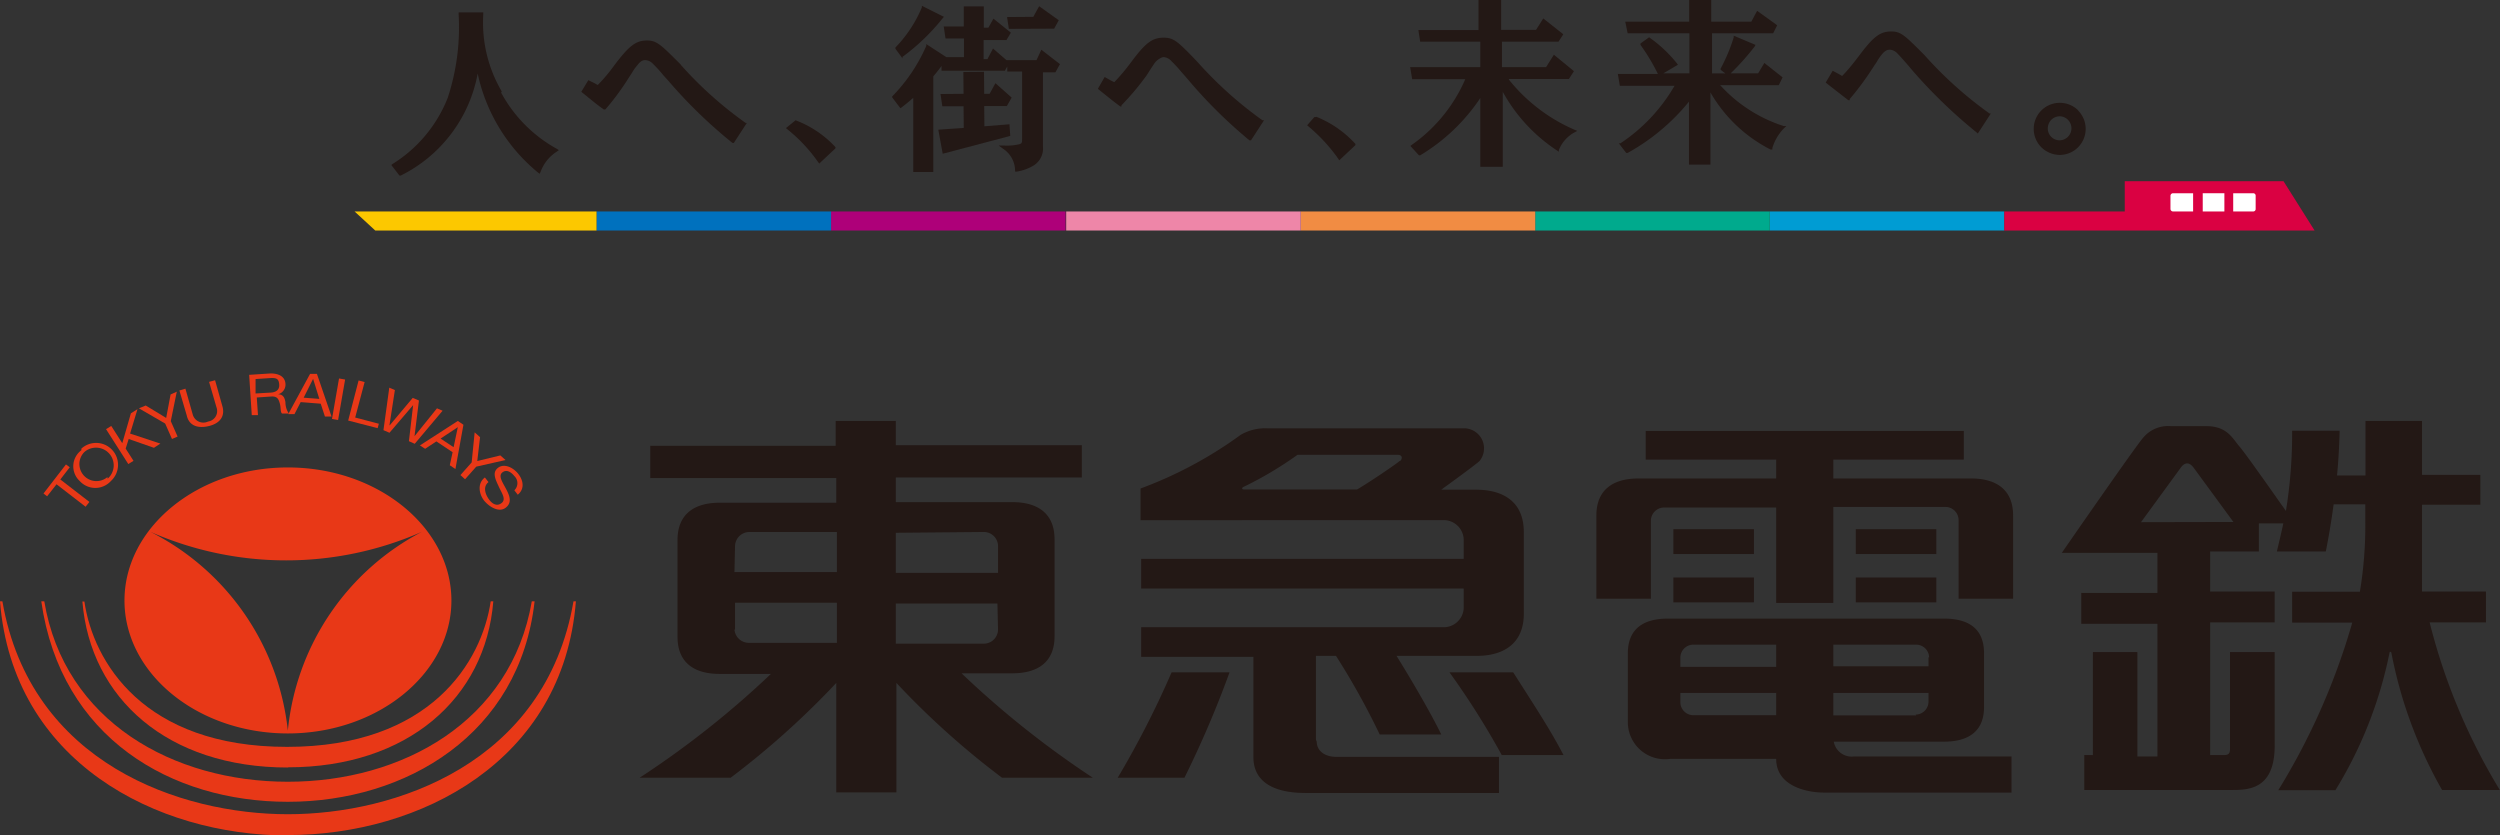 <svg id="レイヤー_1" data-name="レイヤー 1" xmlns="http://www.w3.org/2000/svg" xmlns:xlink="http://www.w3.org/1999/xlink" viewBox="0 0 124.72 41.68"><rect x="0" y="0" width="124.72" height="41.68" fill="#333333" stroke="none"/><defs><style>.cls-1{fill:none;}.cls-2{clip-path:url(#clip-path);}.cls-3{fill:#231815;}.cls-4{fill:#009cd3;}.cls-5{fill:#00aa8d;}.cls-6{fill:#f18c43;}.cls-7{fill:#ee86a8;}.cls-8{fill:#ae0079;}.cls-9{fill:#0071be;}.cls-10{fill:#fcc800;}.cls-11{fill:#da0142;}.cls-12{fill:#fff;}.cls-13{clip-path:url(#clip-path-2);}.cls-14{fill:#e83817;}</style><clipPath id="clip-path" transform="translate(-4.79 0)"><rect class="cls-1" width="134.26" height="43.28"/></clipPath><clipPath id="clip-path-2" transform="translate(-4.79 0)"><rect class="cls-1" x="4.79" y="18.63" width="124.73" height="23.05"/></clipPath></defs><g class="cls-2"><path class="cls-3" d="M29.82,4.56A6.78,6.78,0,0,1,28.9.71V.62H27.67V.72a11.23,11.23,0,0,1-.54,4.15,6.83,6.83,0,0,1-2.74,3.3l-.08.06.41.53.06,0a7.11,7.11,0,0,0,3.84-5.09,8.78,8.78,0,0,0,3,4.93l.09.07.05-.1a2,2,0,0,1,.8-1l.11-.08-.11-.07a7,7,0,0,1-2.77-2.8" transform="translate(-4.79 0)"/><path class="cls-3" d="M38.76,3.23c-1-1-1.2-1.21-1.69-1.21h0c-.56,0-.89.26-1.62,1.22a8.12,8.12,0,0,1-.84,1l-.18-.1L34.14,4l-.35.58.37.3c.33.27.47.38.75.58l.07,0L35,5.45a12.81,12.81,0,0,0,1.15-1.56l.17-.26a2.25,2.25,0,0,1,.27-.38C36.78,3,36.9,3,37,3h0a.57.57,0,0,1,.38.2,5.83,5.83,0,0,1,.49.54l.28.31a24.13,24.13,0,0,0,3.18,3.08l.07,0,.65-1L42,6.14a19,19,0,0,1-3.25-2.91" transform="translate(-4.79 0)"/><path class="cls-3" d="M44.48,6l0,0L44,6.39l.07.06A7.89,7.89,0,0,1,45.6,8.08l.06.08.81-.76,0-.06A5.25,5.25,0,0,0,44.48,6" transform="translate(-4.79 0)"/><path class="cls-3" d="M56.5,3H55l-.67-.58-.28.53h-.19V2H55l.22-.37L54.35.93l-.25.45h-.23V.32h-1v1h-1l.09.6h.92v.93H52l0,0L51,2.2l0,.09A8.36,8.36,0,0,1,49.3,4.81l0,.05.41.54.07-.05c.22-.17.37-.29.57-.47l0,3.7h1l0-4.77c.17-.2.29-.35.41-.52l0,.24h3.16l.12-.21,0,.25h.74l0,3.33c0,.2,0,.25-.12.29a2.65,2.65,0,0,1-.78.07h-.27l.22.16a1.32,1.32,0,0,1,.6,1.06l0,.08.09,0a2.35,2.35,0,0,0,.76-.26,1,1,0,0,0,.54-1l0-3.69h.62l.23-.41-.93-.72Z" transform="translate(-4.79 0)"/><polygon class="cls-3" points="52.59 1.43 52.82 1.01 51.84 0.31 51.55 0.84 50.24 0.85 50.33 1.44 52.59 1.43"/><path class="cls-3" d="M49.81,2.84a10.53,10.53,0,0,0,2-1.92l.07-.08L50.78.29l0,.08a6.44,6.44,0,0,1-1.32,2l0,.06.36.49Z" transform="translate(-4.79 0)"/><polygon class="cls-3" points="50.36 6.2 49.11 6.3 49.1 5.29 50.23 5.29 50.47 4.87 49.66 4.15 49.37 4.68 49.1 4.68 49.09 3.58 48.06 3.59 48.07 4.68 46.92 4.69 47.01 5.3 48.07 5.3 48.08 6.38 46.81 6.47 47.03 7.67 50.4 6.78 50.36 6.2"/><path class="cls-3" d="M64.52,3.08c-1-1.05-1.19-1.2-1.68-1.2h0c-.56,0-.9.25-1.62,1.22a10.24,10.24,0,0,1-.84,1L60.18,4l-.28-.16-.34.59.36.29c.34.27.48.39.76.59l.06,0,0-.06A13,13,0,0,0,62,3.75l.17-.27c.18-.27.19-.29.26-.38s.28-.25.42-.25h0a.57.57,0,0,1,.38.2,6.45,6.45,0,0,1,.48.52L64,3.9A24,24,0,0,0,67.12,7L67.2,7l.65-1-.08,0a19.52,19.52,0,0,1-3.25-2.92" transform="translate(-4.79 0)"/><path class="cls-3" d="M70.42,5.84l-.06,0L70,6.25l.07.06a8.41,8.41,0,0,1,1.49,1.62L71.6,8l.81-.76,0-.06a5.34,5.34,0,0,0-1.94-1.35" transform="translate(-4.79 0)"/><path class="cls-3" d="M80.06,3.94l3,0,.25-.39-1-.82-.39.62h-2.2V2.08h2.82l.24-.37-1-.79-.36.57H79.68V0H78.55V1.5l-3,0,.09.58h3V3.35l-3.5,0,.1.6,2.65,0a7.76,7.76,0,0,1-2.66,3.27l-.08.06.43.47.06,0a9.44,9.44,0,0,0,3-2.86l0,3.43h1.12l0-3.74a8.27,8.27,0,0,0,2.71,2.93l.09.06,0-.09a1.74,1.74,0,0,1,.75-.86l.17-.09-.17-.07a8.53,8.53,0,0,1-3.23-2.47" transform="translate(-4.79 0)"/><path class="cls-3" d="M90.62,4.25h2.91l.19-.39-.91-.72-.31.52H91.13a12.81,12.81,0,0,0,1.19-1.33l.05-.09-1.09-.46,0,.09a8.69,8.69,0,0,1-.65,1.55l0,.06.23.18h-.66v-2l3.05,0,.2-.4-1-.72-.29.54h-2V0H89.06V1.08l-3.19,0,.12.58h3.08v2H87.77l.73-.43-.06-.08a6.68,6.68,0,0,0-1.38-1.29l0,0-.43.31,0,.07a9.9,9.9,0,0,1,.87,1.45h-2l.1.59,2.73,0a8.63,8.63,0,0,1-2.7,2.87l-.08,0,.37.48.07,0a10.46,10.46,0,0,0,3.06-2.56V8.21h1.07l0-3.6a7.25,7.25,0,0,0,3,2.85l.09,0,0-.08a2.38,2.38,0,0,1,.6-1l.1-.09-.13,0a7.27,7.27,0,0,1-3.2-2.07" transform="translate(-4.79 0)"/><path class="cls-3" d="M100.82,2.77c-1-1-1.19-1.2-1.68-1.2h0c-.55,0-.89.25-1.61,1.22-.42.55-.64.8-.84,1l-.19-.11-.28-.15-.35.59.37.29L97,5l.07,0,0-.06a13.86,13.86,0,0,0,1.16-1.57l.18-.27a2.9,2.9,0,0,1,.25-.37c.17-.21.28-.25.41-.25h0a.55.55,0,0,1,.38.19c.11.11.18.19.49.54l.27.32a25.32,25.32,0,0,0,3.18,3.07l.07.06.65-1-.07,0a19.57,19.57,0,0,1-3.25-2.92" transform="translate(-4.79 0)"/><path class="cls-3" d="M108.47,5.51a1.29,1.29,0,0,0-.9-.38h0a1.3,1.3,0,0,0-.94,2.22,1.34,1.34,0,0,0,.92.38h0a1.3,1.3,0,0,0,1.29-1.31,1.31,1.31,0,0,0-.38-.91M107.55,7a.59.59,0,0,1-.6-.6.63.63,0,0,1,.17-.42.64.64,0,0,1,.41-.18h0a.6.6,0,1,1,0,1.2Z" transform="translate(-4.79 0)"/><rect class="cls-4" x="88.29" y="10.55" width="11.7" height="0.95"/><rect class="cls-5" x="76.59" y="10.55" width="11.7" height="0.95"/><rect class="cls-6" x="64.89" y="10.55" width="11.7" height="0.95"/><rect class="cls-7" x="53.19" y="10.55" width="11.7" height="0.95"/><rect class="cls-8" x="41.46" y="10.55" width="11.7" height="0.95"/><rect class="cls-9" x="29.76" y="10.55" width="11.7" height="0.95"/><polygon class="cls-10" points="17.69 10.55 18.72 11.5 29.76 11.5 29.76 10.55 17.69 10.55"/><polygon class="cls-11" points="115.47 11.5 99.99 11.5 99.99 10.55 106 10.55 106 9.04 113.92 9.04 115.47 11.5"/><path class="cls-12" d="M114.2,10.55h-1a.13.13,0,0,1-.13-.13V9.77a.13.13,0,0,1,.13-.13h1Z" transform="translate(-4.79 0)"/><rect class="cls-12" x="109.89" y="9.64" width="1.08" height="0.91"/><path class="cls-12" d="M117.2,10.55h-1V9.64h1a.12.12,0,0,1,.12.13v.65a.12.12,0,0,1-.12.13" transform="translate(-4.79 0)"/></g><g class="cls-13"><path class="cls-3" d="M52.73,33.59h2.56c1.29,0,2.11-.57,2.11-1.85V26.91c0-1.28-.82-1.86-2.11-1.86H49.48V23.82h9.28V22.21H49.48V21h-3v1.24H37.23v1.61h9.28v1.23H40.69c-1.28,0-2.1.58-2.1,1.86v4.83c0,1.28.82,1.85,2.1,1.85h2.56A46,46,0,0,1,36.7,38.8h4.54a41.52,41.52,0,0,0,5.27-4.73v5.46h3V34.07a40.84,40.84,0,0,0,5.27,4.73h4.53a46.58,46.58,0,0,1-6.55-5.21m1.82-2.16a.71.71,0,0,1-.74.68H49.48v-2h5.07Zm-.74-4.89a.71.71,0,0,1,.74.68v1.36H49.48v-2Zm-12.38.68a.72.72,0,0,1,.74-.68h4.34v2H41.43Zm0,4.21V30.07h5.08v2H42.17a.72.72,0,0,1-.74-.68" transform="translate(-4.79 0)"/><path class="cls-3" d="M87.15,26a.66.66,0,0,1,.68-.68H93.4v4.76h2.85V25.29h5.57a.66.66,0,0,1,.68.68v3.9h2.72V25.72c0-1.28-.82-1.85-2.1-1.85H96.25v-.94h6.51V21.5H86.89v1.43H93.4v.94H86.53c-1.28,0-2.1.57-2.1,1.85v4.15h2.72V26" transform="translate(-4.79 0)"/><rect class="cls-3" x="83.48" y="26.4" width="4.02" height="1.24"/><rect class="cls-3" x="83.48" y="28.81" width="4.02" height="1.24"/><rect class="cls-3" x="92.58" y="26.4" width="4.02" height="1.24"/><rect class="cls-3" x="92.58" y="28.81" width="4.02" height="1.24"/><path class="cls-3" d="M96.26,37h5.51c1.22,0,2-.51,2-1.73V32.59c0-1.22-.76-1.73-2-1.73H88c-1.22,0-2,.51-2,1.73V36a1.85,1.85,0,0,0,2.1,1.86H93.4c0,1.4,1.61,1.68,2.37,1.68h9.37v-1.8H97.27a.91.91,0,0,1-1-.75m4.12-1.3H96.25V34.57H101V35a.65.65,0,0,1-.65.65m.65-2.87v.46H96.25V32.16h4.13a.65.65,0,0,1,.65.65m-11.76-.65H93.4v1.11H88.62v-.46a.65.65,0,0,1,.65-.65m0,3.52a.65.65,0,0,1-.65-.65v-.46H93.4v1.11Z" transform="translate(-4.79 0)"/><path class="cls-3" d="M80.28,33.54H77.1a39.38,39.38,0,0,1,2.61,4.13h3.08c-.62-1.21-1.51-2.56-2.51-4.13" transform="translate(-4.79 0)"/><path class="cls-3" d="M70.44,36.91V32.72h1a36.76,36.76,0,0,1,2.18,3.92h3.07c-.51-1.06-1.55-2.83-2.23-3.92h4c1.42,0,2.35-.68,2.35-2.1V26.54c0-1.43-.93-2.1-2.35-2.11H76.69S78.34,23.24,78.6,23a1,1,0,0,0-.7-1.63H68.05a2.44,2.44,0,0,0-1.36.32,20.55,20.55,0,0,1-5,2.68v1.58H76.88a1,1,0,0,1,.93.93v1H61.72v1.48H77.81v1a1,1,0,0,1-.93.93H61.72v1.48h5.6v5c0,1.23,1,1.79,2.6,1.79h9.65v-1.8H71.48c-.63,0-1-.32-1-.76M74.61,23c-.13.13-1.55,1.09-2.12,1.42H66.85c-.12,0-.12-.1,0-.14a18.34,18.34,0,0,0,2.67-1.59h5c.22,0,.26.17.12.31" transform="translate(-4.79 0)"/><path class="cls-3" d="M60.55,38.8h3.33a51.37,51.37,0,0,0,2.25-5.26H63.24a46.56,46.56,0,0,1-2.69,5.26" transform="translate(-4.79 0)"/><path class="cls-3" d="M126,31.05h2.81V29.51h-3.19V25.18h2.91V23.69h-2.91V21h-2.82v2.72h-1.42c.07-.71.11-1.46.13-2.23h-2.37a24,24,0,0,1-.31,4c-.71-1-2-2.85-2.33-3.23s-.6-1-1.63-1c-.38,0-1.48,0-1.78,0a1.62,1.62,0,0,0-1.35.54c-.33.34-4.09,5.78-4.09,5.78h4.77v2h-3.8v1.54h3.8v6.62h-1V32.53h-2.22v5.14h-.43v1.74h7.4c.83,0,2.1-.06,2.1-2.21V32.53h-2.23v4.78c0,.21,0,.36-.31.36h-.68V31.05h3.22V29.51h-3.22v-2h2.43v-1.4h1.22c-.12.57-.23,1-.32,1.4h2.44c.13-.65.27-1.45.39-2.35h1.58V26a20.24,20.24,0,0,1-.27,3.52h-3.38v1.54h3a33.52,33.52,0,0,1-3.69,8.36h2.85A21,21,0,0,0,124,32.56c0-.06.08-.05.09,0a22.29,22.29,0,0,0,2.53,6.85h2.88a30.14,30.14,0,0,1-3.5-8.36m-14.4-5,2-2.74c.19-.25.4-.26.61,0l2,2.73Z" transform="translate(-4.79 0)"/><path class="cls-14" d="M19.15,23.32c-4.5,0-8.15,3-8.15,6.64s3.65,6.63,8.15,6.63,8.16-3,8.16-6.63-3.65-6.64-8.16-6.64m0,13.13a12.61,12.61,0,0,0-6.86-9.92,16.81,16.81,0,0,0,13.55,0,12.57,12.57,0,0,0-6.69,9.92" transform="translate(-4.79 0)"/><path class="cls-14" d="M19.15,38.29c-6,0-9.85-3.45-10.25-8.28H9c.44,3,2.94,7.25,10.11,7.25S28.83,33,29.27,30h.13c-.39,4.83-4.27,8.28-10.25,8.28" transform="translate(-4.79 0)"/><path class="cls-14" d="M19.15,40c-5.8,0-11.33-3.17-12.3-10H7C8,36,13.45,39,19.15,39S30.29,36,31.32,30h.14c-.74,6.63-6.41,10-12.31,10" transform="translate(-4.79 0)"/><path class="cls-14" d="M19.15,41.68C12.59,41.68,5.42,38,4.79,30h.12c1.4,8.1,8.91,10.62,14.24,10.62S32,38.12,33.4,30h.12c-.63,8-7.8,11.66-14.37,11.66" transform="translate(-4.79 0)"/><polygon class="cls-14" points="2.82 24.16 2.35 24.76 2.17 24.62 3.29 23.17 3.48 23.31 3.01 23.92 4.46 25.04 4.27 25.28 2.82 24.16"/><path class="cls-14" d="M8.85,22.38A1.08,1.08,0,1,1,10.32,24a1.05,1.05,0,0,1-1.55,0,1,1,0,0,1,.08-1.54m1.31,1.42A.85.85,0,0,0,9,22.55a.85.85,0,0,0,1.15,1.25" transform="translate(-4.79 0)"/><polygon class="cls-14" points="5.29 21.41 5.55 21.25 6.1 22.11 6.53 20.62 6.86 20.41 6.49 21.63 8 22.13 7.68 22.34 6.42 21.9 6.27 22.38 6.66 22.99 6.4 23.15 5.29 21.41"/><polygon class="cls-14" points="8.52 21.01 8.86 21.78 8.58 21.9 8.24 21.13 6.93 20.37 7.27 20.23 8.29 20.85 8.51 19.68 8.82 19.54 8.52 21.01"/><path class="cls-14" d="M15.88,20.25c.15.5-.1.86-.65,1s-1,0-1.12-.51l-.37-1.26.3-.09.36,1.27a.55.55,0,0,0,.77.37.53.53,0,0,0,.42-.71l-.37-1.27.3-.08Z" transform="translate(-4.79 0)"/><path class="cls-14" d="M17.22,18.7l1.07-.07c.43,0,.71.17.74.5a.5.5,0,0,1-.37.54h0c.27,0,.34.2.37.4a1,1,0,0,0,.17.56l-.34,0c-.09-.07-.05-.3-.11-.5s-.11-.36-.41-.35l-.74.05.06.88-.31,0Zm1,.89c.28,0,.52-.1.5-.4s-.14-.34-.43-.33l-.75.05,0,.72Z" transform="translate(-4.79 0)"/><path class="cls-14" d="M20.26,18.65l.34,0,.73,2.13-.33,0-.21-.64-1-.08-.31.6-.31,0Zm-.32,1.19.78.06-.31-1h0Z" transform="translate(-4.79 0)"/><rect class="cls-14" x="20.81" y="19.73" width="2.06" height="0.31" transform="matrix(0.17, -0.98, 0.98, 0.17, -6.31, 37.94)"/><polygon class="cls-14" points="17.89 18.98 18.19 19.06 17.72 20.83 18.9 21.14 18.84 21.36 17.37 20.98 17.89 18.98"/><polygon class="cls-14" points="20.69 22.14 20.4 22.01 20.61 20.21 20.61 20.21 19.43 21.59 19.13 21.46 19.42 19.34 19.7 19.46 19.43 21.21 19.44 21.22 20.59 19.85 20.9 19.98 20.68 21.76 20.68 21.76 21.8 20.37 22.08 20.49 20.69 22.14"/><path class="cls-14" d="M27.63,21l.28.19-.4,2.21-.28-.19.14-.65-.81-.54-.56.37-.26-.17Zm-.86.88.65.43.21-1h0Z" transform="translate(-4.79 0)"/><polygon class="cls-14" points="23.76 23.28 23.2 23.91 22.97 23.7 23.53 23.07 23.68 21.57 23.95 21.81 23.81 23 24.96 22.72 25.22 22.95 23.76 23.28"/><path class="cls-14" d="M30.45,24.46a.49.49,0,0,0,0-.71c-.16-.2-.39-.35-.6-.18s0,.47.18.81.32.68,0,.94-.78,0-1.05-.3-.42-.88,0-1.2l.18.23c-.27.22-.18.56,0,.83s.43.4.66.21,0-.49-.15-.82-.34-.68-.05-.92.73-.06,1,.26.37.77,0,1.07Z" transform="translate(-4.79 0)"/></g></svg>